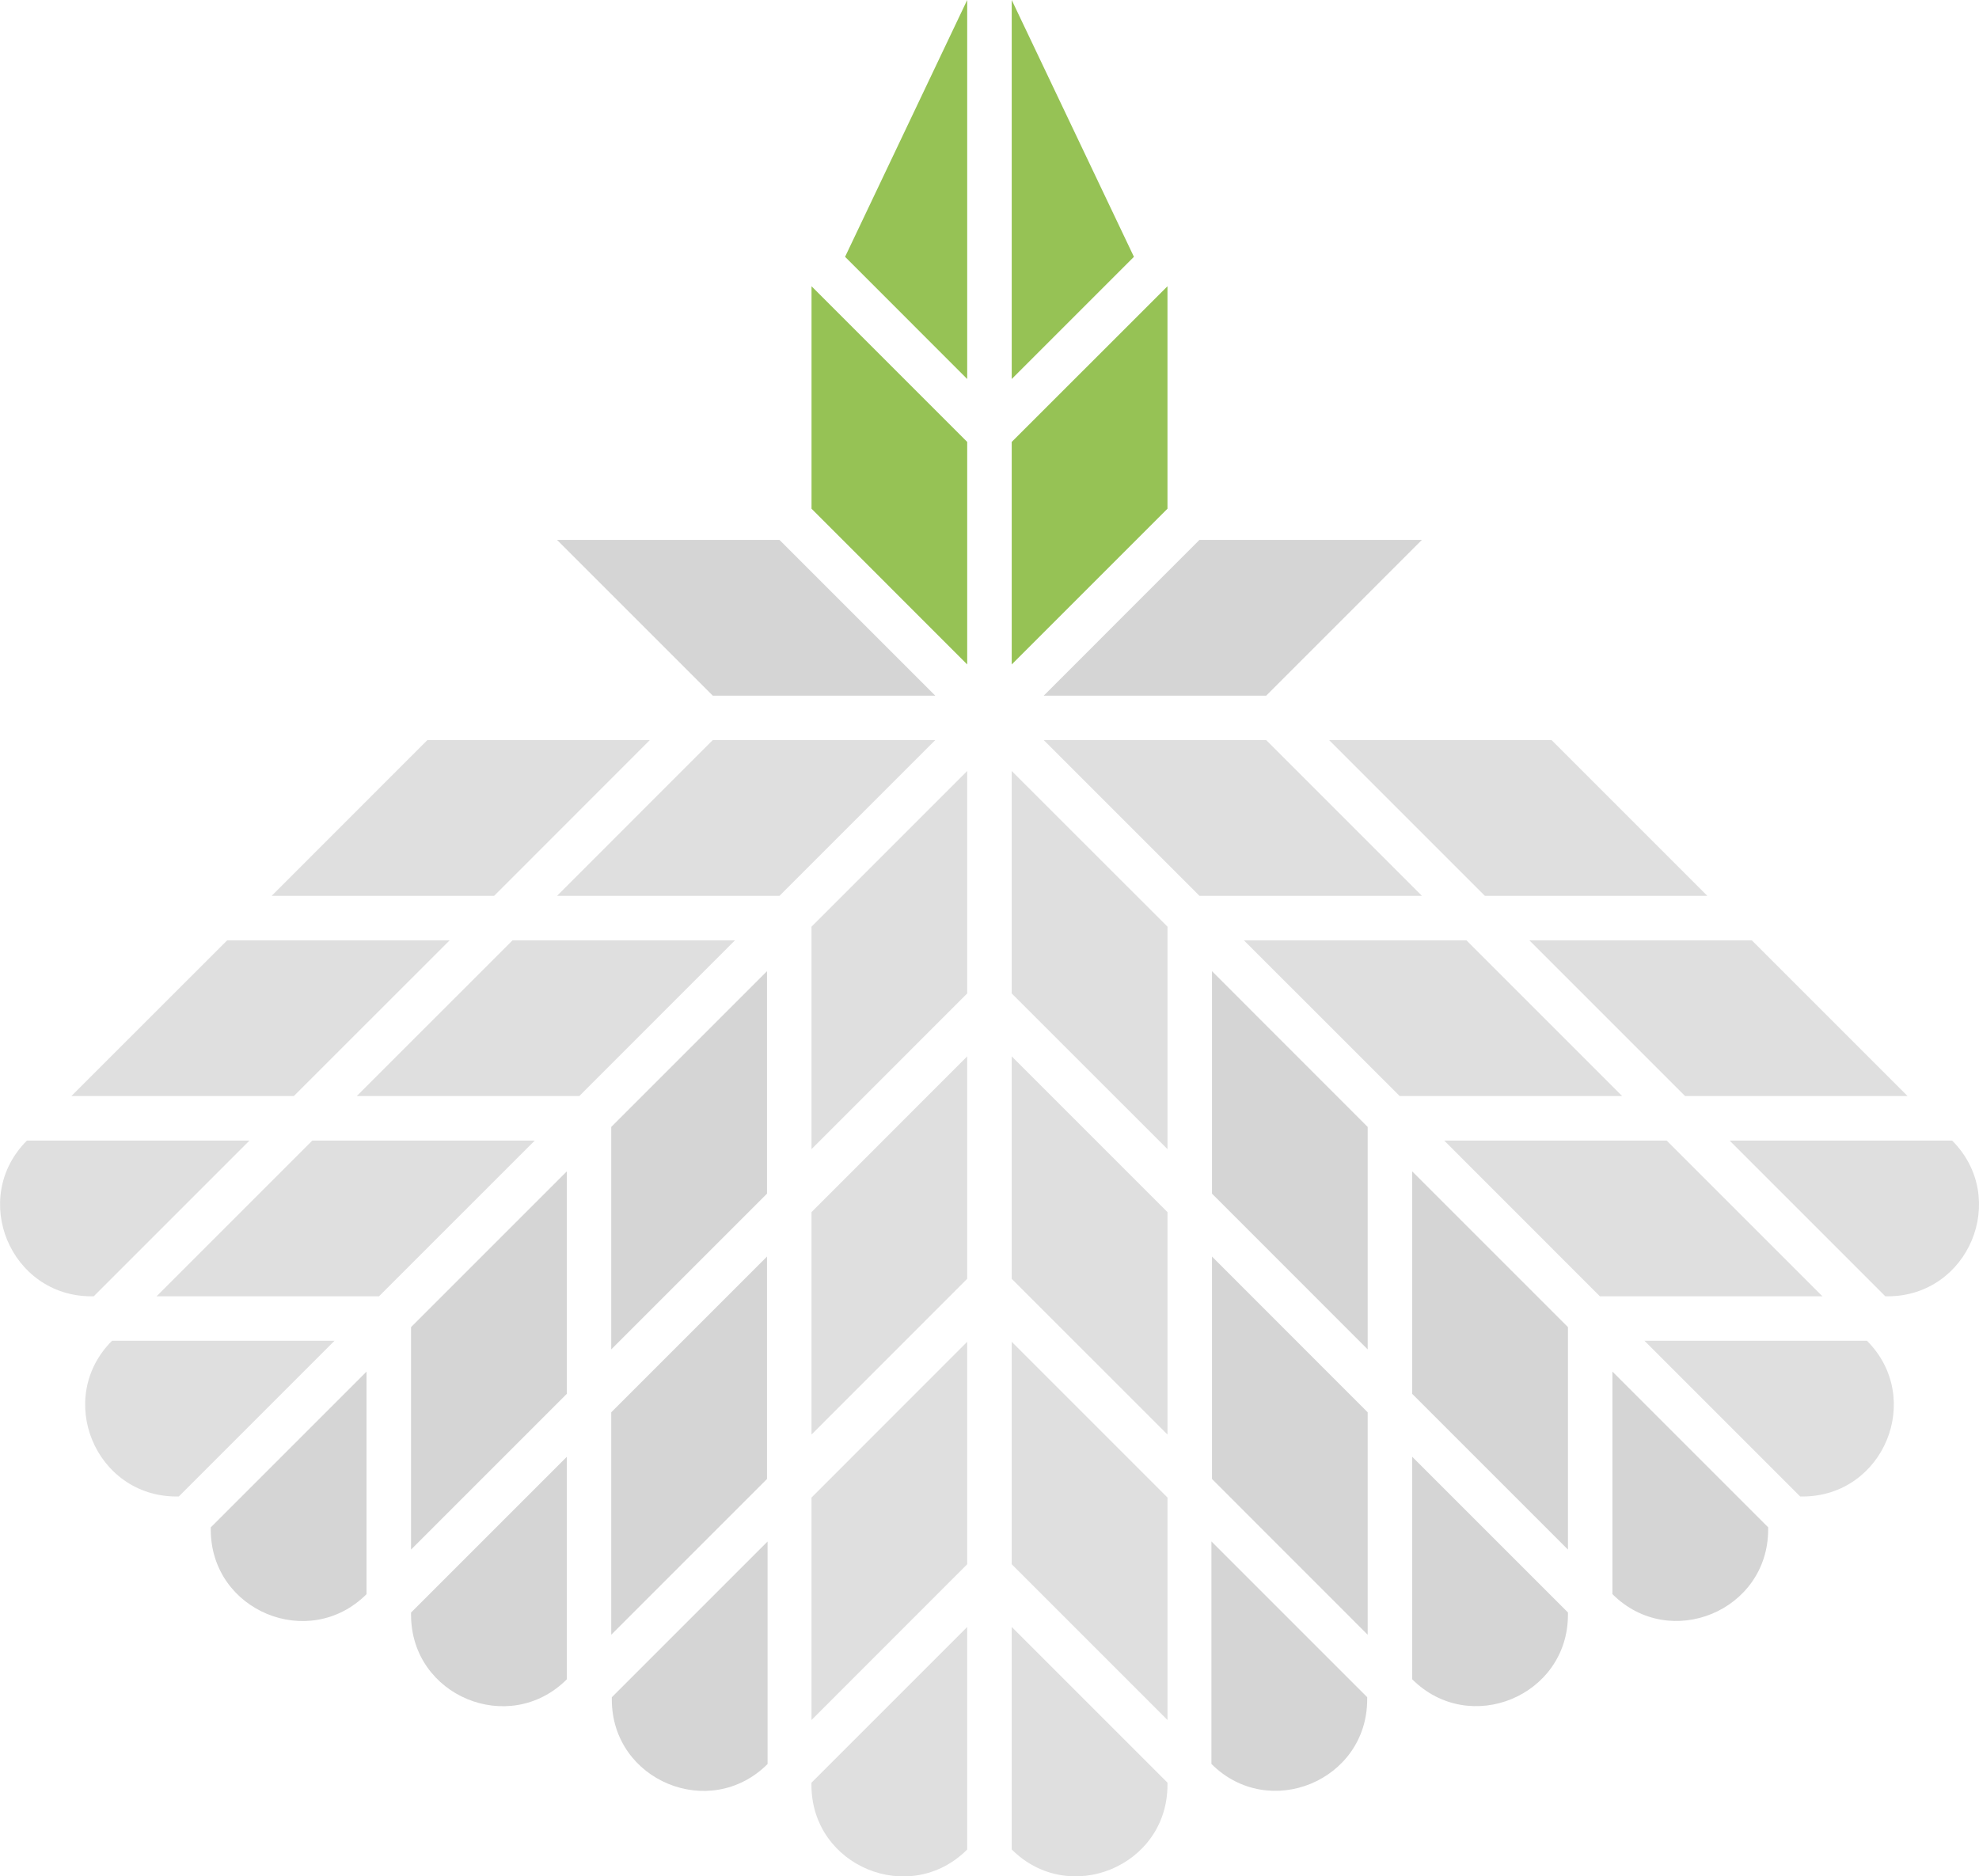 <svg xmlns="http://www.w3.org/2000/svg" id="Layer_2" data-name="Layer 2" viewBox="0 0 245.35 232.64"><defs><style>      .cls-1 {        fill: #d5d5d5;      }      .cls-2 {        fill: #dfdfdf;      }      .cls-3 {        fill: #96c255;      }    </style></defs><g id="Layer_5" data-name="Layer 5"><g><g><path class="cls-2" d="m119.91,201.72l-19.31,19.31v.28c0,10.08,12.18,15.12,19.31,8h0v-27.58Z"></path><polygon class="cls-2" points="125.43 193.94 144.74 213.25 144.74 185.67 125.43 166.36 125.43 193.94"></polygon><path class="cls-2" d="m125.43,229.3h0c7.12,7.12,19.31,2.08,19.31-8v-.28l-19.31-19.31v27.58Z"></path><polygon class="cls-2" points="100.61 213.25 119.91 193.94 119.91 166.36 100.61 185.67 100.61 213.25"></polygon><polygon class="cls-2" points="119.91 130.97 100.61 150.28 100.61 177.86 119.91 158.55 119.91 130.97"></polygon><path class="cls-1" d="m95.16,218.7h0v-27.58l-19.31,19.31v.28c0,10.08,12.18,15.12,19.31,8Z"></path><polygon class="cls-2" points="236.49 135.89 217.19 116.59 189.61 116.59 208.91 135.89 236.49 135.89"></polygon><polygon class="cls-2" points="125.43 158.55 144.74 177.86 144.74 150.28 125.43 130.97 125.43 158.55"></polygon><path class="cls-1" d="m45.44,197.64h0v-27.58l-19.31,19.31v.28c0,10.08,12.18,15.12,19.31,8Z"></path><path class="cls-1" d="m150.19,218.7h0c7.12,7.12,19.31,2.08,19.31-8v-.28l-19.31-19.31v27.58Z"></path><polygon class="cls-2" points="38.72 141.41 19.41 160.72 46.99 160.72 66.3 141.41 38.72 141.41"></polygon><path class="cls-2" d="m13.89,166.23h0c-7.12,7.12-2.08,19.31,8,19.31h.28l19.31-19.31H13.89Z"></path><polygon class="cls-1" points="95.09 147.99 95.09 120.41 75.78 139.72 75.78 167.3 95.09 147.99"></polygon><polygon class="cls-2" points="63.54 116.59 44.23 135.89 71.82 135.89 91.12 116.59 63.54 116.59"></polygon><polygon class="cls-1" points="95.09 155.79 75.78 175.1 75.78 202.68 95.09 183.37 95.09 155.79"></polygon><polygon class="cls-1" points="50.96 192.12 70.27 172.81 70.27 145.23 50.96 164.54 50.96 192.12"></polygon><polygon class="cls-2" points="8.85 135.89 36.43 135.89 55.74 116.59 28.16 116.59 8.85 135.89"></polygon><path class="cls-1" d="m70.27,208.2h0v-27.58l-19.31,19.31v.28c0,10.08,12.18,15.12,19.31,8Z"></path><polygon class="cls-3" points="125.43 0 125.43 46.99 140.58 31.84 125.43 0"></polygon><polygon class="cls-3" points="119.91 0 104.77 31.84 119.91 46.99 119.91 0"></polygon><polygon class="cls-1" points="150.26 183.37 169.56 202.68 169.56 175.1 150.26 155.79 150.26 183.37"></polygon><path class="cls-2" d="m30.92,141.41H3.34c-7.12,7.12-2.08,19.31,8,19.31h.28l19.31-19.31Z"></path><polygon class="cls-1" points="175.08 172.81 194.39 192.12 194.39 164.54 175.08 145.23 175.08 172.81"></polygon><path class="cls-1" d="m175.08,208.2h0c7.12,7.12,19.31,2.08,19.31-8v-.28l-19.31-19.31v27.58Z"></path><polygon class="cls-1" points="150.26 147.99 169.56 167.3 169.56 139.72 150.26 120.41 150.26 147.99"></polygon><path class="cls-1" d="m199.9,197.64h0c7.12,7.12,19.31,2.08,19.31-8v-.28l-19.31-19.31v27.58Z"></path><polygon class="cls-2" points="181.81 116.59 154.22 116.59 173.53 135.89 201.11 135.89 181.81 116.59"></polygon><polygon class="cls-2" points="206.63 141.41 179.05 141.41 198.35 160.72 225.94 160.72 206.63 141.41"></polygon><path class="cls-2" d="m214.43,141.41l19.31,19.31h.28c10.08,0,15.12-12.18,8-19.31h0s-27.58,0-27.58,0Z"></path><path class="cls-2" d="m231.45,166.23h-27.58l19.31,19.31h.28c10.08,0,15.12-12.18,8-19.31h0Z"></path></g><g><g><polygon class="cls-2" points="119.91 95.59 100.61 114.89 100.61 142.47 119.91 123.17 119.91 95.59"></polygon><polygon class="cls-2" points="88.36 91.76 69.06 111.07 96.64 111.07 115.95 91.76 88.36 91.76"></polygon><polygon class="cls-2" points="125.43 123.17 144.74 142.47 144.74 114.89 125.43 95.59 125.43 123.17"></polygon><polygon class="cls-2" points="156.98 91.76 129.4 91.76 148.71 111.07 176.29 111.07 156.98 91.76"></polygon><polygon class="cls-3" points="119.91 54.79 100.61 35.49 100.61 63.07 119.91 82.38 119.91 54.79"></polygon><polygon class="cls-1" points="156.98 86.25 176.28 66.94 148.7 66.94 129.4 86.25 156.98 86.25"></polygon><polygon class="cls-3" points="125.43 82.38 144.74 63.07 144.74 35.49 125.43 54.79 125.43 82.38"></polygon><polygon class="cls-1" points="88.37 86.25 115.95 86.25 96.64 66.94 69.06 66.94 88.37 86.25"></polygon></g><g><polygon class="cls-2" points="164.78 91.76 184.09 111.07 211.67 111.07 192.36 91.76 164.78 91.76"></polygon><polygon class="cls-2" points="61.26 111.07 80.56 91.76 52.98 91.76 33.68 111.07 61.26 111.07"></polygon></g></g></g></g></svg>